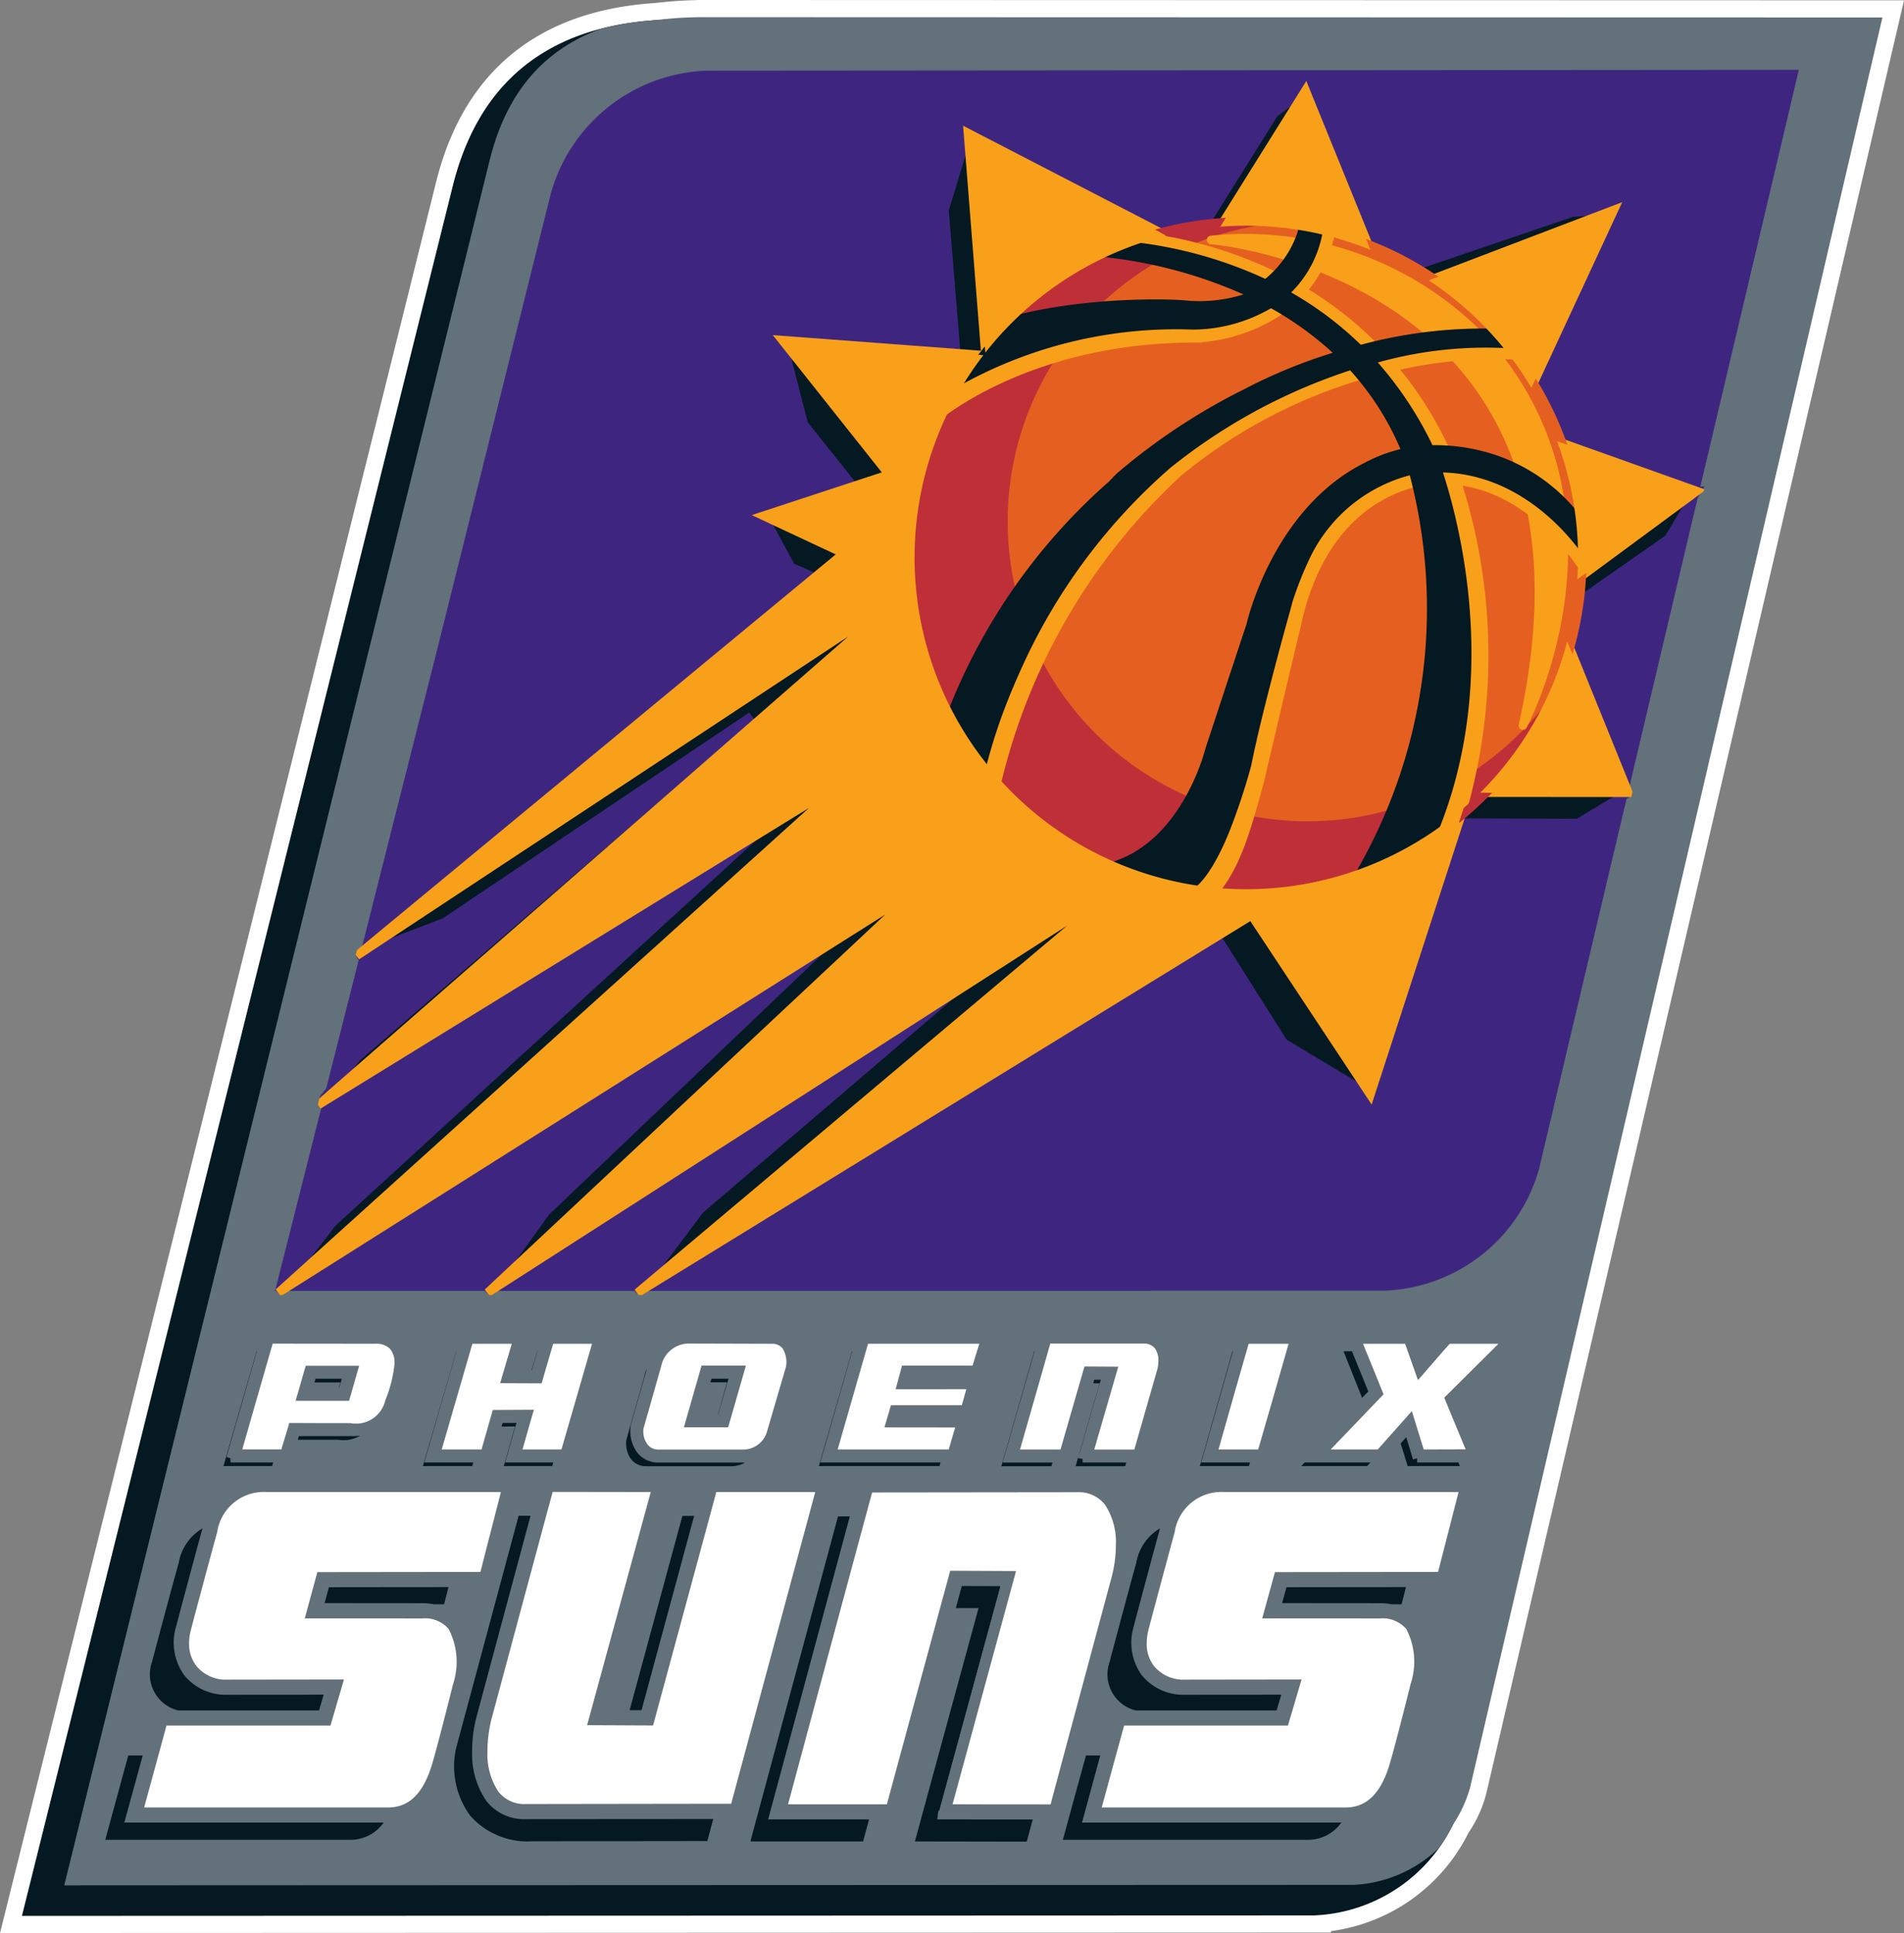 <svg id="Layer_1" data-name="Layer 1" xmlns="http://www.w3.org/2000/svg" xmlns:xlink="http://www.w3.org/1999/xlink" viewBox="0 0 74.128 75.257"><rect x="0" y="0" width="74.128" height="75.257" fill="#808080" stroke="none"/><defs><style>.cls-1,.cls-10,.cls-12,.cls-16,.cls-17,.cls-19,.cls-21,.cls-3,.cls-7{fill:none;}.cls-2{fill:#fff;}.cls-3{stroke:#fff;stroke-width:1.334px;}.cls-4{fill:#051922;}.cls-5{fill:#63717a;}.cls-6{clip-path:url(#clip-path);}.cls-7{stroke:#63717a;}.cls-10,.cls-12,.cls-17,.cls-19,.cls-21,.cls-7{stroke-width:0.332px;}.cls-8{fill:#3e2680;}.cls-9{clip-path:url(#clip-path-3);}.cls-10{stroke:#3e2680;}.cls-11{fill:#f9a01b;}.cls-12,.cls-17{stroke:#f9a01b;}.cls-13{clip-path:url(#clip-path-7);}.cls-14{fill:#bf2f38;}.cls-15{fill:#e56020;}.cls-16,.cls-19{stroke:#e56020;}.cls-16{stroke-width:0.238px;}.cls-17{stroke-linejoin:round;}.cls-18{clip-path:url(#clip-path-16);}.cls-20{clip-path:url(#clip-path-17);}.cls-21{stroke:#bf2f38;}.cls-22{clip-path:url(#clip-path-18);}</style><clipPath id="clip-path" transform="translate(-362.929 -262.372)"><path class="cls-1" d="M380.56,269.603l-16.777,67.358,50.297-.018a6.296,6.296,0,0,0,5.83-4.641l16.247-69.16-46.175-.01c-0.175-.006-0.351-0.008-0.524-0.008-4.027,0-7.653,1.502-8.898,6.479"/></clipPath><clipPath id="clip-path-3" transform="translate(-362.929 -262.372)"><path class="cls-1" d="M390.424,264.959a6.714,6.714,0,0,0-6.211,4.915l-4.396,17.632-6.391,25.288H407.874v-0.005h8.917a6.67,6.67,0,0,0,6.216-4.856l10.169-43.009Z"/></clipPath><clipPath id="clip-path-7" transform="translate(-362.929 -262.372)"><path class="cls-1" d="M398.366,284.077a13.084,13.084,0,1,0,13.084-13.084,13.084,13.084,0,0,0-13.084,13.084"/></clipPath><clipPath id="clip-path-16" transform="translate(-362.929 -262.372)"><polygon class="cls-1" points="414.213 264.94 413.76 265.889 417.004 273.881 425.765 270.543 421.864 278.95 428.992 281.492 423.28 285.705 426.331 293.235 426.433 293.436 433.176 264.924 414.213 264.94"/></clipPath><clipPath id="clip-path-17" transform="translate(-362.929 -262.372)"><path class="cls-1" d="M419.723,294.402l4.64,0.011,1.969-1.178-6.228-.002Zm-16.645-25.584,6.174,3.202,0.51,0.264,3.998-6.396Z"/></clipPath><clipPath id="clip-path-18" transform="translate(-362.929 -262.372)"><polygon class="cls-1" points="409.762 272.284 400.614 267.551 401.298 276.206 393.384 275.614 397.535 280.845 392.646 282.453 395.774 283.917 376.817 299.584 397.925 285.65 375.321 305.391 395.885 292.731 373.772 312.695 398.781 296.904 381.913 312.699 406.549 296.879 387.745 312.706 411.657 298.008 416.279 304.995 420.103 293.233 426.331 293.235 423.28 285.705 428.992 281.492 421.864 278.95 425.765 270.543 417.004 273.881 413.76 265.889 409.762 272.284"/></clipPath></defs><title>Phoenix-Suns-Classic-2K</title><path class="cls-2" d="M436.217,263.051c-3.098,0-45.87-.012-45.87-0.012a16.387,16.387,0,0,0-1.843.114c-3.631.231-6.797,1.866-7.944,6.449l-16.776,67.358,50.297-.018a6.339,6.339,0,0,0,5.445-3.559,4.18,4.18,0,0,0,.637-1.416s15.332-65.821,16.055-68.917" transform="translate(-362.929 -262.372)"/><path class="cls-3" d="M436.217,263.051c-3.098,0-45.87-.012-45.87-0.012a16.387,16.387,0,0,0-1.843.114c-3.631.231-6.797,1.866-7.944,6.449l-16.776,67.358,50.297-.018a6.339,6.339,0,0,0,5.445-3.559,4.18,4.18,0,0,0,.637-1.416S435.494,266.147,436.217,263.051Z" transform="translate(-362.929 -262.372)"/><path class="cls-4" d="M363.783,336.961l50.297-.018a6.299,6.299,0,0,0,5.83-4.638l16.247-69.163-46.175-.01c-4.233-.133-8.121,1.277-9.423,6.471Z" transform="translate(-362.929 -262.372)"/><path class="cls-5" d="M420.162,331.968a4.96,4.96,0,0,1-4.542,3.619s-46.82.016-49.978,0.019c0.771-3.126,16.512-66.959,16.512-66.959,0.952-3.811,3.556-5.596,8.193-5.607,0,0,42.772.012,45.87,0.012-0.723,3.096-16.055,68.917-16.055,68.917" transform="translate(-362.929 -262.372)"/><g class="cls-6"><path class="cls-5" d="M420.162,331.968a4.96,4.96,0,0,1-4.542,3.619s-46.82.016-49.978,0.019c0.771-3.126,16.512-66.959,16.512-66.959,0.952-3.811,3.556-5.596,8.193-5.607,0,0,42.772.012,45.87,0.012-0.723,3.096-16.055,68.917-16.055,68.917" transform="translate(-362.929 -262.372)"/></g><g class="cls-6"><path class="cls-7" d="M420.162,331.968a4.96,4.96,0,0,1-4.542,3.619s-46.82.016-49.978,0.019c0.771-3.126,16.512-66.959,16.512-66.959,0.952-3.811,3.556-5.596,8.193-5.607,0,0,42.772.012,45.87,0.012C435.494,266.147,420.162,331.968,420.162,331.968Z" transform="translate(-362.929 -262.372)"/></g><path class="cls-4" d="M396.232,321.239c-0.393,0-.641.004-0.641,0.004h-0.163l-3.501,12.985h4.731s0.125-.463.322-1.189h-3.929Z" transform="translate(-362.929 -262.372)"/><path class="cls-7" d="M396.232,321.239c-0.393,0-.641.004-0.641,0.004h-0.163l-3.501,12.985h4.731s0.125-.463.322-1.189h-3.929Z" transform="translate(-362.929 -262.372)"/><path class="cls-4" d="M401.932,323.957c-0.383-.003-1.447-0.006-1.684-0.006-0.018.066-.14,0.52-0.323,1.192,0.338,0.003.691,0.003,0.883,0.003-0.142.508-2.476,9.082-2.476,9.082l4.698,0.008,0.322-1.194-3.894-.003c0.001,0,2.339-8.577,2.474-9.082" transform="translate(-362.929 -262.372)"/><path class="cls-7" d="M401.932,323.957c-0.383-.003-1.447-0.006-1.684-0.006-0.018.066-.14,0.52-0.323,1.192,0.338,0.003.691,0.003,0.883,0.003-0.142.508-2.476,9.082-2.476,9.082l4.698,0.008,0.322-1.194-3.894-.003C399.459,333.039,401.797,324.462,401.932,323.957Z" transform="translate(-362.929 -262.372)"/><path class="cls-4" d="M388.032,329.12c0.062-.233,1.484-5.487,2.139-7.899h-0.583v-0.003h-0.225l-0.056.209,0.007-.003c-0.144.523-1.462,5.388-2.089,7.693,0.349,0.003.69,0.003,0.807,0.003" transform="translate(-362.929 -262.372)"/><path class="cls-7" d="M388.032,329.12c0.062-.233,1.484-5.487,2.139-7.899h-0.583v-0.003h-0.225l-0.056.209,0.007-.003c-0.144.523-1.462,5.388-2.089,7.693C387.574,329.12,387.916,329.12,388.032,329.12Z" transform="translate(-362.929 -262.372)"/><path class="cls-4" d="M383.4,333.028a1.681,1.681,0,0,1-1.415-.659,3.046,3.046,0,0,1-.507-1.837,4.95,4.95,0,0,1,.175-1.322l2.147-7.992h-0.586l0.005-.006h-0.227l-0.055.209,0.003-.004-2.418,8.985a3.425,3.425,0,0,0,.588,2.767,3.151,3.151,0,0,0,2.575,1.052l6.553-.008,0.356,0.003,0.16-.596-0.003.005,0.163-.602c-2.083.001-7.511,0.005-7.515,0.005" transform="translate(-362.929 -262.372)"/><path class="cls-7" d="M383.4,333.028a1.681,1.681,0,0,1-1.415-.659,3.046,3.046,0,0,1-.507-1.837,4.95,4.95,0,0,1,.175-1.322l2.147-7.992h-0.586l0.005-.006h-0.227l-0.055.209,0.003-.004-2.418,8.985a3.425,3.425,0,0,0,.588,2.767,3.151,3.151,0,0,0,2.575,1.052l6.553-.008,0.356,0.003,0.16-.596-0.003.005,0.163-.602C388.832,333.024,383.404,333.028,383.4,333.028Z" transform="translate(-362.929 -262.372)"/><path class="cls-4" d="M367.986,333.162l0.717-2.611h-0.908L366.81,334.165h9.772a1.749,1.749,0,0,0,1.575-1.008,0.993,0.993,0,0,1-.121.005h-10.05Z" transform="translate(-362.929 -262.372)"/><path class="cls-7" d="M367.986,333.162l0.717-2.611h-0.908L366.81,334.165h9.772a1.749,1.749,0,0,0,1.575-1.008,0.993,0.993,0,0,1-.121.005h-10.05Z" transform="translate(-362.929 -262.372)"/><path class="cls-4" d="M375.608,323.999c-0.049.189-.179,0.65-0.26,0.951,0.484,0,4.019.003,4.019,0.003a2.336,2.336,0,0,1,.442.042h0.538l0.257-1.001c-1.809,0-4.781.005-4.996,0.005" transform="translate(-362.929 -262.372)"/><path class="cls-7" d="M375.608,323.999c-0.049.189-.179,0.65-0.26,0.951,0.484,0,4.019.003,4.019,0.003a2.336,2.336,0,0,1,.442.042h0.538l0.257-1.001C378.796,323.994,375.823,323.999,375.608,323.999Z" transform="translate(-362.929 -262.372)"/><path class="cls-4" d="M369.835,329.126h5.643c0.05-.186.186-0.642,0.278-0.946-0.496.005-3.971,0.005-3.971,0.005a1.912,1.912,0,0,1-1.547-.69,1.997,1.997,0,0,1-.296-1.744c0.093-.362.9-3.382,1.034-3.842,0.033-.118.073-0.233,0.114-0.349a2.119,2.119,0,0,0-1.367,1.623c-0.131.449-.938,3.464-1.032,3.833a1.615,1.615,0,0,0,1.144,2.109" transform="translate(-362.929 -262.372)"/><path class="cls-7" d="M369.835,329.126h5.643c0.05-.186.186-0.642,0.278-0.946-0.496.005-3.971,0.005-3.971,0.005a1.912,1.912,0,0,1-1.547-.69,1.997,1.997,0,0,1-.296-1.744c0.093-.362.9-3.382,1.034-3.842,0.033-.118.073-0.233,0.114-0.349a2.119,2.119,0,0,0-1.367,1.623c-0.131.449-.938,3.464-1.032,3.833A1.615,1.615,0,0,0,369.835,329.126Z" transform="translate(-362.929 -262.372)"/><path class="cls-4" d="M412.892,323.999c-0.055.189-.182,0.65-0.264,0.951,0.487,0,4.02.003,4.02,0.003a2.345,2.345,0,0,1,.445.042h0.531l0.258-1.001c-1.804,0-4.779.005-4.99,0.005" transform="translate(-362.929 -262.372)"/><path class="cls-7" d="M412.892,323.999c-0.055.189-.182,0.65-0.264,0.951,0.487,0,4.02.003,4.02,0.003a2.345,2.345,0,0,1,.445.042h0.531l0.258-1.001C416.078,323.994,413.103,323.999,412.892,323.999Z" transform="translate(-362.929 -262.372)"/><path class="cls-4" d="M407.116,329.126h5.641c0.052-.186.189-0.642,0.28-0.946-0.496.005-3.974,0.005-3.974,0.005a1.91,1.91,0,0,1-1.542-.687,1.991,1.991,0,0,1-.297-1.747c0.098-.39.906-3.4,1.029-3.842,0.036-.118.08-0.233,0.119-0.349a2.106,2.106,0,0,0-1.368,1.623c-0.13.449-.938,3.464-1.031,3.833a1.613,1.613,0,0,0,1.143,2.109" transform="translate(-362.929 -262.372)"/><path class="cls-7" d="M407.116,329.126h5.641c0.052-.186.189-0.642,0.28-0.946-0.496.005-3.974,0.005-3.974,0.005a1.91,1.91,0,0,1-1.542-.687,1.991,1.991,0,0,1-.297-1.747c0.098-.39.906-3.4,1.029-3.842,0.036-.118.08-0.233,0.119-0.349a2.106,2.106,0,0,0-1.368,1.623c-0.13.449-.938,3.464-1.031,3.833A1.613,1.613,0,0,0,407.116,329.126Z" transform="translate(-362.929 -262.372)"/><path class="cls-4" d="M405.272,333.162l0.709-2.611h-0.9l-0.99,3.614H413.86a1.756,1.756,0,0,0,1.582-1.008,1.092,1.092,0,0,1-.124.005H405.272Z" transform="translate(-362.929 -262.372)"/><path class="cls-7" d="M405.272,333.162l0.709-2.611h-0.9l-0.99,3.614H413.86a1.756,1.756,0,0,0,1.582-1.008,1.092,1.092,0,0,1-.124.005H405.272Z" transform="translate(-362.929 -262.372)"/><path class="cls-4" d="M391.894,319.146H388.582a0.875,0.875,0,0,1-.701-0.31,1.233,1.233,0,0,1-.232-0.938l0.658-2.318s0.048-.175.046-0.16a1.217,1.217,0,0,1,.148-0.363,1.185,1.185,0,0,0-.643.835c0,0.015-.699,2.477-0.699,2.477a0.93,0.93,0,0,0-.019.189,1.214,1.214,0,0,0,.244.748,0.897,0.897,0,0,0,.705.314h3.314a1.232,1.232,0,0,0,1.07-.618,1.205,1.205,0,0,1-.581.143" transform="translate(-362.929 -262.372)"/><path class="cls-7" d="M391.894,319.146H388.582a0.875,0.875,0,0,1-.701-0.31,1.233,1.233,0,0,1-.232-0.938l0.658-2.318s0.048-.175.046-0.16a1.217,1.217,0,0,1,.148-0.363,1.185,1.185,0,0,0-.643.835c0,0.015-.699,2.477-0.699,2.477a0.93,0.93,0,0,0-.019.189,1.214,1.214,0,0,0,.244.748,0.897,0.897,0,0,0,.705.314h3.314a1.232,1.232,0,0,0,1.07-.618A1.205,1.205,0,0,1,391.894,319.146Z" transform="translate(-362.929 -262.372)"/><path class="cls-4" d="M391.014,317.596c0.058-.19.399-1.388,0.498-1.713h-1.01c-0.017.067-.073,0.249-0.135,0.47h0.649c-0.061.217-.23,0.814-0.354,1.242h0.352v0.001Z" transform="translate(-362.929 -262.372)"/><path class="cls-7" d="M391.014,317.596c0.058-.19.399-1.388,0.498-1.713h-1.01c-0.017.067-.073,0.249-0.135,0.47h0.649c-0.061.217-.23,0.814-0.354,1.242h0.352v0.001Z" transform="translate(-362.929 -262.372)"/><path class="cls-4" d="M383.762,315.883c0.037-.124.192-0.666,0.309-1.07h-0.353s-0.181.611-.312,1.067c0.149,0,.281,0,0.357.003" transform="translate(-362.929 -262.372)"/><path class="cls-7" d="M383.762,315.883c0.037-.124.192-0.666,0.309-1.07h-0.353s-0.181.611-.312,1.067C383.554,315.88,383.685,315.88,383.762,315.883Z" transform="translate(-362.929 -262.372)"/><path class="cls-4" d="M382.815,319.143s0.347-1.218.44-1.541c-0.262,0-.718.004-0.882,0.004-0.02.066-.073,0.253-0.135,0.471,0.184,0,.379-0.005.526-0.005-0.091.323-.441,1.543-0.441,1.543h2.231l0.135-.472h-1.874Z" transform="translate(-362.929 -262.372)"/><path class="cls-7" d="M382.815,319.143s0.347-1.218.44-1.541c-0.262,0-.718.004-0.882,0.004-0.02.066-.073,0.253-0.135,0.471,0.184,0,.379-0.005.526-0.005-0.091.323-.441,1.543-0.441,1.543h2.231l0.135-.472h-1.874Z" transform="translate(-362.929 -262.372)"/><path class="cls-4" d="M379.668,319.143l1.253-4.33h-0.35l-1.399,4.802h2.267s0.06-.209.135-0.472H379.668Z" transform="translate(-362.929 -262.372)"/><path class="cls-7" d="M379.668,319.143l1.253-4.33h-0.35l-1.399,4.802h2.267s0.06-.209.135-0.472H379.668Z" transform="translate(-362.929 -262.372)"/><path class="cls-4" d="M397.873,317.424c-0.023.066-.024,0.094-0.048,0.177h2.401l0.05-.18c-0.707.003-2.225,0.003-2.403,0.003" transform="translate(-362.929 -262.372)"/><path class="cls-7" d="M397.873,317.424c-0.023.066-.024,0.094-0.048,0.177h2.401l0.05-.18C399.569,317.424,398.052,317.424,397.873,317.424Z" transform="translate(-362.929 -262.372)"/><path class="cls-4" d="M398.31,315.883c-0.02.082-.033,0.123-0.062,0.23h2.385l0.07-.232c-0.693,0-2.209.003-2.393,0.003" transform="translate(-362.929 -262.372)"/><path class="cls-7" d="M398.31,315.883c-0.02.082-.033,0.123-0.062,0.23h2.385l0.07-.232C400.01,315.88,398.494,315.883,398.31,315.883Z" transform="translate(-362.929 -262.372)"/><polygon class="cls-4" points="32.156 56.771 33.4 52.441 33.045 52.441 31.661 57.242 36.702 57.242 36.837 56.771 32.156 56.771"/><polygon class="cls-7" points="32.156 56.771 33.4 52.441 33.045 52.441 31.661 57.242 36.702 57.242 36.837 56.771 32.156 56.771"/><polygon class="cls-4" points="46.985 56.771 48.219 52.441 47.857 52.441 46.494 57.242 48.75 57.242 48.885 56.771 46.985 56.771"/><polygon class="cls-7" points="46.985 56.771 48.219 52.441 47.857 52.441 46.494 57.242 48.75 57.242 48.885 56.771 46.985 56.771"/><path class="cls-4" d="M418.102,319.143s-0.245-.796-0.352-1.147c-0.109.121-.293,0.329-0.476,0.529,0.114,0.379.338,1.09,0.338,1.09h2.401s-0.082-.197-0.194-0.472h-1.718Z" transform="translate(-362.929 -262.372)"/><path class="cls-7" d="M418.102,319.143s-0.245-.796-0.352-1.147c-0.109.121-.293,0.329-0.476,0.529,0.114,0.379.338,1.09,0.338,1.09h2.401s-0.082-.197-0.194-0.472h-1.718Z" transform="translate(-362.929 -262.372)"/><path class="cls-4" d="M418.263,315.433c0.129-.148.342-0.392,0.533-0.611l-0.296.003s-0.144.167-.322,0.366c0.032,0.09.062,0.175,0.085,0.242" transform="translate(-362.929 -262.372)"/><path class="cls-7" d="M418.263,315.433c0.129-.148.342-0.392,0.533-0.611l-0.296.003s-0.144.167-.322,0.366C418.21,315.28,418.24,315.365,418.263,315.433Z" transform="translate(-362.929 -262.372)"/><path class="cls-4" d="M413.93,319.143s2.318-2.412,2.465-2.562c-0.053-.131-0.469-1.151-0.719-1.768h-0.684s0.746,1.872.819,2.057c-0.14.148-2.608,2.745-2.608,2.745h3.028s0.194-.215.416-0.472H413.93Z" transform="translate(-362.929 -262.372)"/><path class="cls-7" d="M413.93,319.143s2.318-2.412,2.465-2.562c-0.053-.131-0.469-1.151-0.719-1.768h-0.684s0.746,1.872.819,2.057c-0.14.148-2.608,2.745-2.608,2.745h3.028s0.194-.215.416-0.472H413.93Z" transform="translate(-362.929 -262.372)"/><path class="cls-4" d="M402.184,319.146l1.244-4.336h-0.36l-0.033.123-1.342,4.688h2.295s0.052-.188.137-0.475h-1.94Z" transform="translate(-362.929 -262.372)"/><path class="cls-7" d="M402.184,319.146l1.244-4.336h-0.36l-0.033.123-1.342,4.688h2.295s0.052-.188.137-0.475h-1.94Z" transform="translate(-362.929 -262.372)"/><path class="cls-4" d="M405.076,319.146s0.826-2.848.931-3.226h-0.6c-0.014.048-.067,0.224-0.134,0.471h0.246c-0.112.382-.934,3.229-0.934,3.229H406.86l0.138-.475h-1.922Z" transform="translate(-362.929 -262.372)"/><path class="cls-7" d="M405.076,319.146s0.826-2.848.931-3.226h-0.6c-0.014.048-.067,0.224-0.134,0.471h0.246c-0.112.382-.934,3.229-0.934,3.229H406.86l0.138-.475h-1.922Z" transform="translate(-362.929 -262.372)"/><path class="cls-4" d="M371.906,319.143l1.242-4.33h-0.353l-0.038.123-1.348,4.678h2.237s0.066-.223.143-0.471h-1.884Z" transform="translate(-362.929 -262.372)"/><path class="cls-7" d="M371.906,319.143l1.242-4.33h-0.353l-0.038.123-1.348,4.678h2.237s0.066-.223.143-0.471h-1.884Z" transform="translate(-362.929 -262.372)"/><path class="cls-4" d="M376.259,316.569c0.042-.144.132-0.453,0.195-0.686h-1.367c-0.032.108-.082,0.295-0.137,0.475h1.013c-0.019.067-.042,0.141-0.061,0.212h0.357Z" transform="translate(-362.929 -262.372)"/><path class="cls-7" d="M376.259,316.569c0.042-.144.132-0.453,0.195-0.686h-1.367c-0.032.108-.082,0.295-0.137,0.475h1.013c-0.019.067-.042,0.141-0.061,0.212h0.357Z" transform="translate(-362.929 -262.372)"/><path class="cls-4" d="M376.572,318.116h-2.127c-0.026.079-.085,0.273-0.143,0.472,0.274,0.003.583,0.003,0.583,0.003h1.2a1.467,1.467,0,0,0,1.447-.656,2.163,2.163,0,0,1-.961.182" transform="translate(-362.929 -262.372)"/><path class="cls-7" d="M376.572,318.116h-2.127c-0.026.079-.085,0.273-0.143,0.472,0.274,0.003.583,0.003,0.583,0.003h1.2a1.467,1.467,0,0,0,1.447-.656A2.163,2.163,0,0,1,376.572,318.116Z" transform="translate(-362.929 -262.372)"/><path class="cls-2" d="M406.214,323.75s-2.077,7.715-2.383,8.871c-0.283,0-3.35-.003-3.817-0.003,0.139-.506,2.472-9.082,2.472-9.082l-2.563-.012s-2.385,8.79-2.465,9.094H393.61c0.135-.506,3.188-11.845,3.275-12.142,0.312,0,7.989-.009,7.989-0.009a1.284,1.284,0,0,1,1.078.49,2.632,2.632,0,0,1,.42,1.577,4.753,4.753,0,0,1-.159,1.215" transform="translate(-362.929 -262.372)"/><path class="cls-2" d="M391.394,332.595c-0.312,0-7.99.011-7.99,0.011a1.275,1.275,0,0,1-1.079-.493,2.655,2.655,0,0,1-.418-1.576,5.174,5.174,0,0,1,.152-1.22s2.072-7.711,2.387-8.863c0.28,0,3.354.005,3.819,0.005-0.137.5-2.478,9.077-2.478,9.077l2.568,0.012s2.382-8.785,2.462-9.089h3.852c-0.137.504-3.194,11.84-3.274,12.137" transform="translate(-362.929 -262.372)"/><path class="cls-2" d="M380.571,327.928c-0.125.505-.678,2.687-0.847,3.216-0.343,1.078-.893,1.596-1.684,1.596h-9.499c0.121-.437.799-2.926,0.87-3.188h6.384l0.525-1.796-4.541.006a1.468,1.468,0,0,1-1.202-.529,1.39,1.39,0,0,1-.286-0.884,1.94,1.94,0,0,1,.064-0.493c0.09-.363.895-3.368,1.027-3.823a1.835,1.835,0,0,1,1.948-1.573h9.101c-0.109.43-.732,2.84-0.796,3.111-0.315,0-6.351.007-6.351,0.007l-0.489,1.801L379.37,325.38a1.21,1.21,0,0,1,1.026.411,2.779,2.779,0,0,1,.175,2.137" transform="translate(-362.929 -262.372)"/><path class="cls-2" d="M416.647,325.38a1.221,1.221,0,0,1,1.033.411,2.759,2.759,0,0,1,.168,2.14c-0.146.605-.684,2.712-0.844,3.213-0.344,1.078-.893,1.596-1.683,1.596h-9.499c0.119-.435.797-2.926,0.874-3.188h6.377l0.529-1.796-4.54.006a1.477,1.477,0,0,1-1.205-.529,1.394,1.394,0,0,1-.283-0.884,2.135,2.135,0,0,1,.06-0.493c0.1-.391.904-3.39,1.026-3.823a1.84,1.84,0,0,1,1.951-1.573h9.104c-0.109.43-.728,2.84-0.799,3.111-0.314,0-6.35.007-6.35,0.007l-0.496,1.801Z" transform="translate(-362.929 -262.372)"/><path class="cls-2" d="M384.788,318.803h-1.516c0.088-.323.442-1.546,0.442-1.546l-1.6.009s-0.38,1.325-.438,1.537H380.126c0.113-.387,1.131-3.897,1.193-4.115h1.535c-0.092.321-.453,1.533-0.453,1.533l1.615,0.007s0.385-1.329.45-1.54h1.512c-0.113.384-1.127,3.892-1.19,4.115" transform="translate(-362.929 -262.372)"/><path class="cls-2" d="M400.793,315.538h-2.745l-0.249.919s2.373-.003,2.751-0.003c-0.061.222-.137,0.485-0.174,0.626h-2.759l-0.255.863s2.366,0.003,2.754.003c-0.078.257-.205,0.693-0.25,0.856H395.542c0.109-.385,1.12-3.894,1.182-4.115h4.332c-0.078.255-.215,0.696-0.263,0.851" transform="translate(-362.929 -262.372)"/><path class="cls-2" d="M411.913,318.803h-1.544c0.106-.386,1.105-3.893,1.173-4.115h1.555c-0.106.384-1.115,3.892-1.184,4.115" transform="translate(-362.929 -262.372)"/><path class="cls-2" d="M419.992,318.798c-0.362,0-1.445.005-1.634,0.005-0.061-.199-0.462-1.494-0.462-1.494s-1.235,1.386-1.328,1.494h-1.833c0.429-.448,2.06-2.148,2.06-2.148s-0.65-1.598-.799-1.967h1.638c0.067,0.185.5,1.414,0.5,1.414l0.195-.222s0.942-1.09,1.042-1.192h1.897c-0.448.449-2.11,2.097-2.11,2.097s0.675,1.641.833,2.014" transform="translate(-362.929 -262.372)"/><path class="cls-2" d="M407.975,315.726s-0.715,2.491-.883,3.08h-1.559c0.106-.381.934-3.226,0.934-3.226l-1.317-.008s-0.866,3.004-.933,3.233H402.64c0.112-.384,1.118-3.899,1.178-4.126h3.606a0.554,0.554,0,0,1,.476.196,0.801,0.801,0,0,1,.128.475,1.271,1.271,0,0,1-.053.375" transform="translate(-362.929 -262.372)"/><path class="cls-2" d="M378.286,315.486a5.055,5.055,0,0,1-.358,1.408,1.166,1.166,0,0,1-1.357.882h-1.188l-1.194-.005-0.033.123s-0.215.715-.274,0.907h-1.519c0.106-.386,1.117-3.897,1.183-4.118,0.244,0,3.988.004,3.988,0.004a0.75,0.75,0,0,1,.573.192,0.805,0.805,0,0,1,.183.548,0.37,0.37,0,0,1-.003.059m-3.456.058-0.393,1.365h2.081l0.392-1.365h-2.08Z" transform="translate(-362.929 -262.372)"/><path class="cls-2" d="M390.242,315.538l-0.686,2.4h1.723l0.69-2.4h-1.726Zm3.286,0.049-0.723,2.467a0.97,0.97,0,0,1-.911.752H388.582a0.526,0.526,0,0,1-.436-0.19,0.846,0.846,0,0,1-.172-0.529,0.396,0.396,0,0,1,.011-0.11l0.654-2.305,0.046-.173a1.105,1.105,0,0,1,1.126-.82l3.158,0.009a0.505,0.505,0,0,1,.431.185,1.018,1.018,0,0,1,.129.715" transform="translate(-362.929 -262.372)"/><path class="cls-8" d="M390.424,264.957a6.716,6.716,0,0,0-6.212,4.915l-4.396,17.634-6.391,25.288H407.874v-0.007h8.917a6.669,6.669,0,0,0,6.216-4.854l10.166-43.009Z" transform="translate(-362.929 -262.372)"/><path class="cls-7" d="M390.424,264.957a6.716,6.716,0,0,0-6.212,4.915l-4.396,17.634-6.391,25.288H407.874v-0.007h8.917a6.669,6.669,0,0,0,6.216-4.854l10.166-43.009Z" transform="translate(-362.929 -262.372)"/><g class="cls-9"><polygon class="cls-4" points="58.642 25.385 64.96 20.97 66.063 19.12 57.919 19.508 57.079 13.489 62.836 8.171 61.211 8.277 52.053 11.391 50.828 3.517 49.615 4.398 45.34 11.23 42.444 12.983 37.685 5.179 36.771 8.171 37.227 13.745 37.267 16.039 37.186 16.153 30.455 13.241 31.296 16.519 34.318 20.306 29.717 20.081 30.802 22.078 33.263 23.155 13.886 37.212 17.312 35.902 29.261 27.879 13.9 41.163 12.392 43.019 33.118 27.849 32.186 29.969 12.93 47.615 10.845 50.322 32.521 34.162 34.648 34.407 21.254 47.174 18.982 50.327 38.726 35.085 42.317 34.222 27.253 47.089 24.815 50.334 46.342 34.852 49.973 40.598 53.349 42.623 54.428 32.019 61.433 32.04 63.4 30.864 58.642 25.385"/></g><g class="cls-9"><polygon class="cls-10" points="58.642 25.385 64.96 20.97 66.063 19.12 57.919 19.508 57.079 13.489 62.836 8.171 61.211 8.277 52.053 11.391 50.828 3.517 49.615 4.398 45.34 11.23 42.444 12.983 37.685 5.179 36.771 8.171 37.227 13.745 37.267 16.039 37.186 16.153 30.455 13.241 31.296 16.519 34.318 20.306 29.717 20.081 30.802 22.078 33.263 23.155 13.886 37.212 17.312 35.902 29.261 27.879 13.9 41.163 12.392 43.019 33.118 27.849 32.186 29.969 12.93 47.615 10.845 50.322 32.521 34.162 34.648 34.407 21.254 47.174 18.982 50.327 38.726 35.085 42.317 34.222 27.253 47.089 24.815 50.334 46.342 34.852 49.973 40.598 53.349 42.623 54.428 32.019 61.433 32.04 63.4 30.864 58.642 25.385"/></g><g class="cls-9"><polygon class="cls-11" points="66.063 19.12 58.935 16.578 62.835 8.171 54.075 11.511 50.827 3.517 46.833 9.912 37.685 5.179 38.369 13.834 30.454 13.241 34.608 18.473 29.717 20.081 32.844 21.545 13.886 37.212 34.995 23.279 12.392 43.019 32.955 30.36 10.843 50.322 35.85 34.534 18.984 50.327 43.619 34.507 24.815 50.334 48.728 35.635 53.35 42.623 57.174 30.86 63.399 30.864 60.351 23.333 66.063 19.12"/></g><g class="cls-9"><polygon class="cls-12" points="66.063 19.12 58.935 16.578 62.835 8.171 54.075 11.511 50.827 3.517 46.833 9.912 37.685 5.179 38.369 13.834 30.454 13.241 34.608 18.473 29.717 20.081 32.844 21.545 13.886 37.212 34.995 23.279 12.392 43.019 32.955 30.36 10.843 50.322 35.85 34.534 18.984 50.327 43.619 34.507 24.815 50.334 48.728 35.635 53.35 42.623 57.174 30.86 63.399 30.864 60.351 23.333 66.063 19.12"/></g><g class="cls-13"><path class="cls-14" d="M411.44,297.672A13.604,13.604,0,1,0,397.84,284.068,13.607,13.607,0,0,0,411.44,297.672" transform="translate(-362.929 -262.372)"/></g><g class="cls-13"><path class="cls-15" d="M411.427,293.973a11.557,11.557,0,1,0-8.892-13.717,11.555,11.555,0,0,0,8.892,13.717" transform="translate(-362.929 -262.372)"/></g><g class="cls-13"><path class="cls-16" d="M411.427,293.973a11.557,11.557,0,1,0-8.892-13.717A11.555,11.555,0,0,0,411.427,293.973Z" transform="translate(-362.929 -262.372)"/></g><g class="cls-13"><path class="cls-11" d="M410.079,271.714s16.092,1.321,12.14,18.906c0,0,4.402-8.221-1.426-14.915a12.865,12.865,0,0,0-10.714-3.991" transform="translate(-362.929 -262.372)"/></g><g class="cls-13"><path class="cls-17" d="M410.079,271.714s16.092,1.321,12.14,18.906c0,0,4.402-8.221-1.426-14.915A12.865,12.865,0,0,0,410.079,271.714Z" transform="translate(-362.929 -262.372)"/></g><g class="cls-13"><path class="cls-11" d="M419.301,280.141c-0.061-.161-0.108-0.254-0.118-0.284a14.255,14.255,0,0,0-2.038-3.194,17.141,17.141,0,0,1,5.739-.388l-0.28-.848a17.512,17.512,0,0,0-6.109.511,14.113,14.113,0,0,0-2.857-2.25,4.92,4.92,0,0,0,1.149-2.563l-0.706.021a4.207,4.207,0,0,1-1.029,2.216,16.532,16.532,0,0,0-7.225-1.889l-0.224.633a15.479,15.479,0,0,1,6.649,1.927,5.339,5.339,0,0,1-2.925.751s-6.089.193-8.783,1.909l-1.159,1.925s3.589-3.106,10.169-3.077a6.497,6.497,0,0,0,3.34-1.17,12.508,12.508,0,0,1,2.54,1.855,24.204,24.204,0,0,0-7.678,3.978,23.486,23.486,0,0,0-8.192,11.736l1.984,1.78a24.006,24.006,0,0,1,7.241-12.942,20.136,20.136,0,0,1,7.318-3.853,10.909,10.909,0,0,1,1.967,3.267c-0.963.113-4.269,0.889-6.198,6.109-0.014.042-1.782,5.782-1.782,5.782-0.057.216-1.098,4.707-4.89,4.752l0.019,1.474c5.129,0.809,5.822-2.121,6.769-5.596,0.618-2.668,1.41-5.964,1.41-5.964,1.005-4.77,4.147-5.532,4.975-5.65a20.113,20.113,0,0,1-2.21,15.311l1.969,0.889c0.287-.444.81-0.9,1.041-1.347a22.001,22.001,0,0,0,.458-14.868c3.284,0.345,5.169,3.744,5.242,3.893l0.996-.167c-0.095-.184-2.111-4.508-6.57-4.668" transform="translate(-362.929 -262.372)"/></g><g class="cls-13"><path class="cls-12" d="M419.301,280.141c-0.061-.161-0.108-0.254-0.118-0.284a14.255,14.255,0,0,0-2.038-3.194,17.141,17.141,0,0,1,5.739-.388l-0.28-.848a17.512,17.512,0,0,0-6.109.511,14.113,14.113,0,0,0-2.857-2.25,4.92,4.92,0,0,0,1.149-2.563l-0.706.021a4.207,4.207,0,0,1-1.029,2.216,16.532,16.532,0,0,0-7.225-1.889l-0.224.633a15.479,15.479,0,0,1,6.649,1.927,5.339,5.339,0,0,1-2.925.751s-6.089.193-8.783,1.909l-1.159,1.925s3.589-3.106,10.169-3.077a6.497,6.497,0,0,0,3.34-1.17,12.508,12.508,0,0,1,2.54,1.855,24.204,24.204,0,0,0-7.678,3.978,23.486,23.486,0,0,0-8.192,11.736l1.984,1.78a24.006,24.006,0,0,1,7.241-12.942,20.136,20.136,0,0,1,7.318-3.853,10.909,10.909,0,0,1,1.967,3.267c-0.963.113-4.269,0.889-6.198,6.109-0.014.042-1.782,5.782-1.782,5.782-0.057.216-1.098,4.707-4.89,4.752l0.019,1.474c5.129,0.809,5.822-2.121,6.769-5.596,0.618-2.668,1.41-5.964,1.41-5.964,1.005-4.77,4.147-5.532,4.975-5.65a20.113,20.113,0,0,1-2.21,15.311l1.969,0.889c0.287-.444.81-0.9,1.041-1.347a22.001,22.001,0,0,0,.458-14.868c3.284,0.345,5.169,3.744,5.242,3.893l0.996-.167C425.776,284.625,423.76,280.301,419.301,280.141Z" transform="translate(-362.929 -262.372)"/></g><g class="cls-13"><path class="cls-2" d="M424.388,282.442a6.908,6.908,0,0,0-3.35-2.343,6.598,6.598,0,0,0-1.389-.298,6.404,6.404,0,0,0-.951-0.047H418.666l-0.015-.026a13.945,13.945,0,0,0-2.12-3.211l-0.057-.058,0.08-.024a16.149,16.149,0,0,1,5.927-.497c-0.042-.119-0.205-0.598-0.227-0.65a0.213,0.213,0,0,0-.038-0.004,10.954,10.954,0,0,0-1.192-.062,17.969,17.969,0,0,0-5.101.621l-0.028.008-0.021-.024A13.419,13.419,0,0,0,413.17,273.8l-0.054-.033,0.231-.24a4.313,4.313,0,0,0,1.039-2.199,7.085,7.085,0,0,0,.097-1.138c-0.123.047-.833,0.328-0.883,0.351l-0.053.616-0.046.243a0.072,0.072,0,0,1-.008.021,4.018,4.018,0,0,1-1.268,1.847l-0.024.023-0.028-.019a16.7,16.7,0,0,0-6.752-1.523s-0.042-.005-0.077-0.005c-0.015.059-.133,0.431-0.165,0.521a18.232,18.232,0,0,1,6.183,1.519l0.116,0.055-0.123.043a5.796,5.796,0,0,1-2.11.254c-0.91-.111-7.867-0.245-10.344,2.369,0.044,0.072.821,1.14,0.883,1.228a3.243,3.243,0,0,1,.345-0.315,17.415,17.415,0,0,1,9.232-2.264,6.15,6.15,0,0,0,3.024-.822l0.023-.017,0.026,0.017a12.367,12.367,0,0,1,2.412,1.737l0.069,0.06-0.086.028a20.159,20.159,0,0,0-3.411,1.404,24.077,24.077,0,0,0-4.996,3.304l-0.233.243-0.037.039a23.036,23.036,0,0,0-6.836,10.584c0.065,0.038,1.707,1.004,1.816,1.07a23.001,23.001,0,0,1,.764-2.596c0.246-.67.537-1.368,0.866-2.074a22.786,22.786,0,0,1,5.689-7.577,22.094,22.094,0,0,1,7.025-3.808l0.037-.015,0.019,0.026a10.976,10.976,0,0,1,1.967,3.077l0.021,0.059-0.06.014a5.842,5.842,0,0,0-1.383.531c-3.539,1.765-4.562,6.195-4.569,6.24,0,0.006-1.589,4.811-1.589,4.811-0.217.799-1.442,4.682-4.979,4.685,0,0.088-.03.98-0.033,1.06,0.081,0.015,1.074.206,1.074,0.206,1.16,0.241,1.743.363,2.449-.037l0.01-.01,0.024,0.005a1.275,1.275,0,0,0,.864-0.442c0.019-.015.646-0.337,1.412-2.215a22.655,22.655,0,0,0,.803-2.422l0.045-.156,0.19-.899,0.021-.085c0.526-2.278,1.296-4.996,1.299-5.024l0.102-.366a13.023,13.023,0,0,1,.692-1.74,6.053,6.053,0,0,1,3.911-3.228l0.045-.008,0.011,0.048a19.315,19.315,0,0,1,.681,5.185,20.401,20.401,0,0,1-2.891,10.492c-0.003.009-1.557,1.916-2.03,2.488,0.356-.154,3.884-1.722,3.914-1.732a17.428,17.428,0,0,0,2.625-9.487,23.397,23.397,0,0,0-1.101-7.027l-0.022-.069,0.07,0.003c3.649,0.105,5.619,3.403,5.774,3.669,0.045,0.004.685,0.067,0.827,0.082a9.095,9.095,0,0,0-1.319-2.023" transform="translate(-362.929 -262.372)"/></g><g class="cls-13"><path class="cls-4" d="M424.428,282.408h0a6.972,6.972,0,0,0-3.373-2.356,7.476,7.476,0,0,0-2.356-.349,14.115,14.115,0,0,0-2.128-3.219,15.639,15.639,0,0,1,5.985-.478l-0.262-.765c-0.072-.005-0.524-0.064-1.268-0.073v-0.003a18.347,18.347,0,0,0-5.118.63,13.345,13.345,0,0,0-2.709-2.037c0.065-.066.127-0.132,0.191-0.203a4.351,4.351,0,0,0,1.046-2.219,6.916,6.916,0,0,0,.102-1.226l-0.987.393a5.794,5.794,0,0,1-.059.643H413.49a1.593,1.593,0,0,1-.04.242,0.066,0.066,0,0,0-.003.026,3.99,3.99,0,0,1-1.256,1.815A16.677,16.677,0,0,0,405.31,271.69l-0.198.623a18.024,18.024,0,0,1,6.229,1.522,5.793,5.793,0,0,1-2.094.249c-1.116-.139-7.963-0.222-10.419,2.418l0.945,1.306a3.356,3.356,0,0,1,.39-0.348,17.28,17.28,0,0,1,9.197-2.257,6.072,6.072,0,0,0,3.052-.831,12.798,12.798,0,0,1,2.405,1.735,20.255,20.255,0,0,0-3.426,1.407,24.157,24.157,0,0,0-5.001,3.308c-0.093.095-.189,0.191-0.274,0.288a23.059,23.059,0,0,0-6.863,10.643l1.913,1.126a21.53,21.53,0,0,1,.776-2.657c0.289-.789.606-1.51,0.863-2.069a22.759,22.759,0,0,1,5.679-7.558,22.093,22.093,0,0,1,7.011-3.805,10.899,10.899,0,0,1,1.958,3.066,5.937,5.937,0,0,0-1.395.533c-3.603,1.801-4.599,6.28-4.599,6.28-0.54,1.627-1.587,4.805-1.587,4.805-0.059.212-1.191,4.689-4.981,4.648l-0.033,1.155c1.955,0.344,2.675.693,3.594,0.17a1.305,1.305,0,0,0,.911-0.459s0.643-.297,1.424-2.233a24.111,24.111,0,0,0,.854-2.573c0.058-.288.124-0.597,0.194-0.908a0.715,0.715,0,0,1,.023-0.081v-0.023c0.527-2.28,1.294-5.003,1.294-5.003,0.031-.122.066-0.242,0.096-0.363a13.869,13.869,0,0,1,.69-1.734,6.014,6.014,0,0,1,3.877-3.195,20.426,20.426,0,0,1-2.208,15.639l-2.159,2.647,4.124-1.825c4.165-6.497,2.371-14.004,1.535-16.571,3.65,0.106,5.673,3.516,5.741,3.669l0.946,0.091a9.742,9.742,0,0,0-1.366-2.115" transform="translate(-362.929 -262.372)"/></g><g class="cls-18"><path class="cls-19" d="M411.45,297.157a13.082,13.082,0,1,1,13.084-13.08A13.085,13.085,0,0,1,411.45,297.157Z" transform="translate(-362.929 -262.372)"/></g><g class="cls-20"><path class="cls-21" d="M411.45,297.157a13.082,13.082,0,1,1,13.084-13.08A13.085,13.085,0,0,1,411.45,297.157Z" transform="translate(-362.929 -262.372)"/></g><g class="cls-22"><path class="cls-12" d="M411.45,297.157a13.082,13.082,0,1,1,13.084-13.08A13.085,13.085,0,0,1,411.45,297.157Z" transform="translate(-362.929 -262.372)"/></g></svg>